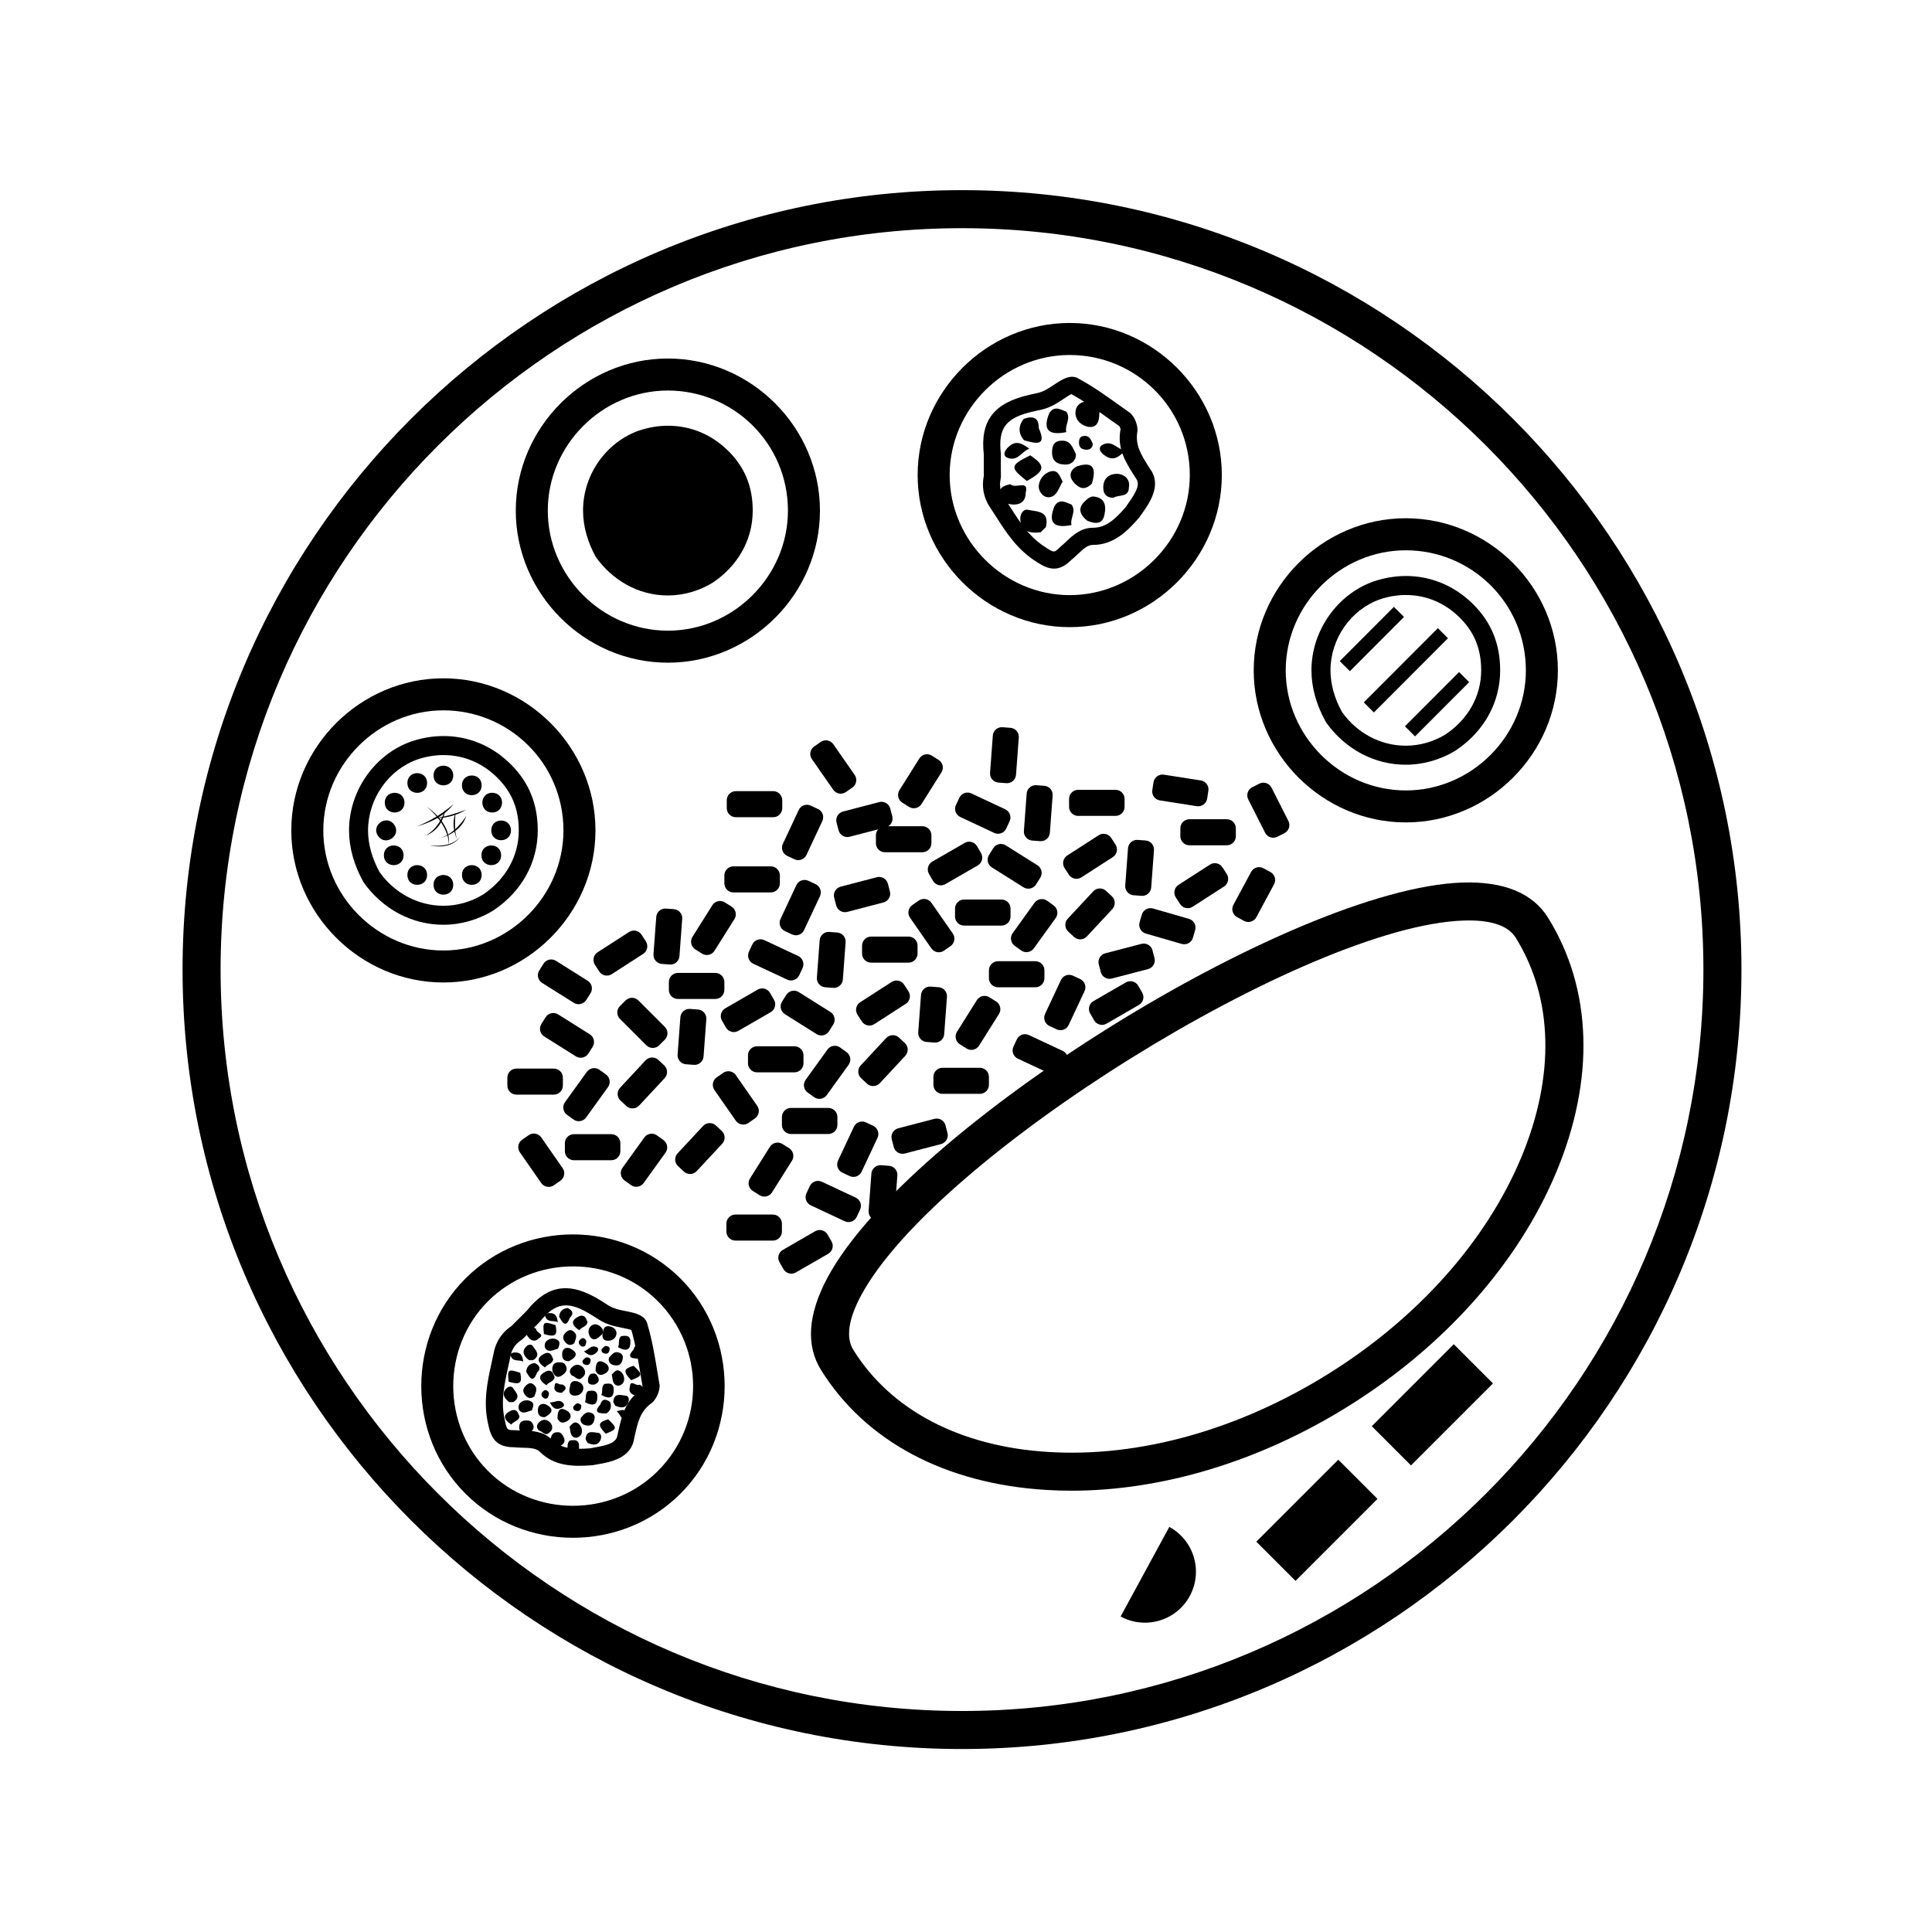 <?xml version="1.0" encoding="UTF-8"?>
<!-- Uploaded to: SVG Repo, www.svgrepo.com, Generator: SVG Repo Mixer Tools -->
<svg fill="#000000" width="800px" height="800px" version="1.1" viewBox="144 144 512 512" xmlns="http://www.w3.org/2000/svg">
 <g>
  <path d="m320.99 319.62c-22.062 0-40.305-18.242-40.305-40.305s18.242-40.305 40.305-40.305 40.305 18.242 40.305 40.305-18.242 40.305-40.305 40.305zm0-72.125c-17.398 0-31.82 14.426-31.82 31.82 0 17.398 14.426 31.82 31.82 31.82 17.398 0 31.82-14.426 31.82-31.82 0-17.82-14.426-31.82-31.82-31.82z"/>
  <path d="m343.48 279.32c0 8.062-4.242 14.848-10.605 19.09-3.394 2.121-7.637 3.394-11.879 3.394-8.062 0-14.848-4.242-19.09-10.184-2.121-3.82-3.394-8.062-3.394-12.305 0-9.758 6.363-18.242 14.848-21.215 2.543-0.848 5.094-1.273 7.637-1.273 6.363 0 11.879 2.543 16.121 6.785 4.238 4.258 6.363 9.344 6.363 15.707z"/>
  <path d="m427.49 310.2c-22.062 0-40.305-18.242-40.305-40.305s18.242-40.305 40.305-40.305 40.305 18.242 40.305 40.305-18.242 40.305-40.305 40.305zm0-72.125c-17.398 0-31.82 14.426-31.82 31.82 0 17.398 14.426 31.82 31.82 31.82 17.398 0 31.82-14.426 31.82-31.82 0-17.82-14.426-31.82-31.82-31.82z"/>
  <path d="m423.32 294.69c-1.48 0-2.934-0.676-4.469-1.699-5.238-3.223-8.195-7.859-11.059-12.344-0.586-0.918-1.176-1.844-1.793-2.769-2.019-3.516-1.496-6.492-1.305-7.613l0.02 0.02v-5.883c-0.996-8.871 2.641-13.672 12.188-15.789 0.457-0.117 0.902-0.211 1.316-0.297 1.012-0.215 1.621-0.344 2.691-0.875 0.82-0.414 1.641-0.969 2.418-1.48 2.098-1.395 4.469-2.988 6.641-1.543 3.805 2.066 7.113 4.438 10.625 6.953l2.996 2.133c1.285 1.246 1.867 3.223 1.867 4.57-0.711 3.785 0.848 6.262 2.82 9.391l0.453 0.727c3.258 4.332-0.059 9.035-2.039 11.844l-0.711 1.023c-3.34 3.918-7.004 7.344-12.297 7.344-1.402 0-2.449 0.922-4.039 2.434-0.586 0.555-1.168 1.102-1.785 1.598-1.602 1.605-3.082 2.254-4.539 2.258zm4.609-46.242c-0.52 0.223-1.445 0.84-2.09 1.273-0.934 0.621-1.918 1.273-2.906 1.77-1.586 0.797-2.648 1.02-3.773 1.254-0.363 0.074-0.762 0.16-1.215 0.273-7.367 1.637-9.465 4.336-8.715 11.133l0.016 6.328-0.086 0.559c-0.141 0.812-0.434 2.488 0.691 4.457 0.555 0.82 1.16 1.773 1.762 2.715 2.82 4.422 5.254 8.242 9.684 10.969 2.051 1.371 2.195 1.23 3.551-0.125 0.707-0.578 1.195-1.047 1.688-1.516 1.727-1.637 3.879-3.68 7.152-3.68 3.285 0 5.758-2.121 8.695-5.547l0.613-0.902c2.309-3.266 3.195-5.106 2.016-6.676l-0.555-0.867c-2.211-3.508-4.5-7.141-3.477-12.254-0.055 0.098-0.188-0.379-0.316-0.656l-2.707-1.918c-3.301-2.359-6.426-4.602-10.027-6.59zm-0.305-0.168c0.02 0.016 0.051 0.031 0.074 0.039-0.02-0.016-0.047-0.027-0.074-0.039z"/>
  <path d="m432.2 282.03c-1.809-1.359-2.715-3.168-0.906-4.977 0.906-0.906 1.809-1.809 3.168-1.359 2.262 0.453 2.715 2.262 2.262 4.527-0.453 2.711-2.262 2.711-4.523 1.809z"/>
  <path d="m433.37 272.15c-1.809 1.809-3.168 1.359-4.527 0-1.359-1.359-1.809-3.168 0.453-4.527 4.074-1.359 5.43-0.004 4.074 4.527z"/>
  <path d="m419.82 285.04c-3.168 0.453-5.43-0.453-5.43-3.621 0-1.359 0.906-2.715 2.262-2.262 2.715 0.453 5.43 0.453 4.527 4.527-0.461 0.449-0.906 0.902-1.359 1.355z"/>
  <path d="m426.57 258.52c-4.527 0.906-6.34-0.453-4.527-4.977 1.359-2.262 3.168-0.906 4.527-0.453 1.355 1.805-0.453 3.613 0 5.43z"/>
  <path d="m435.34 253.45c0 2.715-0.906 4.074-3.168 3.621-1.809-0.453-3.168-1.809-3.168-3.621 0-2.262 1.809-3.168 3.621-3.168 2.262 0 3.168 1.359 2.715 3.168z"/>
  <path d="m439.09 275.91c-1.809 0-2.715-0.906-2.715-2.715 0-2.262 1.359-3.621 3.621-3.621 1.809 0 3.621 1.359 3.168 3.621 0 2.715-2.715 1.812-4.074 2.715z"/>
  <path d="m416.11 271.46c-4.527-3.621-4.527-4.074 0.906-6.793 4.078 2.719 4.078 4.078-0.906 6.793z"/>
  <path d="m429.14 264.4c0 1.809-1.359 2.715-2.715 2.715-2.262 0-3.621-0.906-3.621-3.168 0-1.809 0.453-3.168 2.715-3.168 2.262 0 2.715 1.809 3.621 3.621z"/>
  <path d="m415.31 255c2.59-0.934 4.047-0.188 3.965 2.449 2.258 4.961-0.82 4.09-3.906 3.219-1.492-1.754-1.59-3.777-0.059-5.668z"/>
  <path d="m410.39 277.3c-0.906-1.809-3.168-4.074 1.359-4.977 1.359 1.359 4.977-1.359 4.074 2.262 0.004 3.168-2.715 3.617-5.434 2.715z"/>
  <path d="m425.61 271.64c-0.906 1.359-1.359 3.621-3.168 4.074s-3.168-1.359-3.168-2.715c0-1.809 1.359-3.621 3.168-4.074 1.809-0.457 2.269 0.906 3.168 2.715z"/>
  <path d="m442.18 263.45c-2.262 2.262-3.621 2.715-5.883 0.906-0.453-0.453-1.359-1.359-0.453-2.262 2.715-1.812 4.074 0.902 6.336 1.355z"/>
  <path d="m410.7 265.19c-1.027-0.762-0.266-1.793 0.117-2.309 1.977-2.121 3.387-1.875 5.953 0.031-2.176 0.781-3.117 3.668-6.07 2.277z"/>
  <path d="m427.96 283.14c-4.527 0.906-6.34-0.453-4.527-4.977 1.359-2.262 3.168-0.906 4.527-0.453 1.359 1.805-0.449 3.621 0 5.43z"/>
  <path d="m433.6 261.61c0 1.047-0.785 1.566-1.566 1.566-1.305 0-2.09-0.523-2.09-1.828 0-1.047 0.262-1.828 1.566-1.828 1.305 0 1.566 1.043 2.09 2.09z"/>
  <path d="m516.55 361.95c-22.062 0-40.305-18.242-40.305-40.305s18.242-40.305 40.305-40.305 40.305 18.242 40.305 40.305-18.242 40.305-40.305 40.305zm0-72.117c-17.398 0-31.82 14.426-31.82 31.82 0 17.398 14.426 31.82 31.82 31.82 17.398 0 31.82-14.426 31.82-31.82 0-17.82-14.426-31.82-31.82-31.82z"/>
  <path d="m516.55 346.66c-8.332 0-16.043-4.098-21.141-11.234-2.578-4.613-3.863-9.289-3.863-13.766 0-10.48 6.801-20.184 16.535-23.594 9.672-3.231 19.41-0.848 26.371 6.109 4.781 4.781 7.106 10.5 7.106 17.48 0 8.496-4.277 16.219-11.73 21.184-3.957 2.481-8.648 3.82-13.277 3.82zm0-44.977c-2.262 0-4.559 0.383-6.836 1.145-7.715 2.699-13.125 10.449-13.125 18.824 0 3.621 1.062 7.453 3.078 11.078 3.988 5.562 10.195 8.887 16.887 8.887 3.691 0 7.441-1.066 10.551-3.012 5.965-3.981 9.422-10.176 9.422-16.953 0-5.652-1.789-10.078-5.629-13.922-3.965-3.957-8.922-6.047-14.348-6.047z"/>
  <path d="m499.05 319.2 14.348-14.375 2.68 2.672-14.348 14.375z"/>
  <path d="m505.42 330.14 19.629-19.668 2.68 2.672-19.629 19.668z"/>
  <path d="m516.32 336.48 14.348-14.375 2.68 2.672-14.348 14.375z"/>
  <path d="m529.26 500.23 10.391 10.391-21.727 21.727-10.391-10.391z"/>
  <path d="m498.66 530.83 10.391 10.391-21.727 21.727-10.391-10.391z"/>
  <path d="m261.5 404.37c-22.062 0-40.305-18.242-40.305-40.305s18.242-40.305 40.305-40.305 40.305 18.242 40.305 40.305-18.242 40.305-40.305 40.305zm0-72.121c-17.398 0-31.82 14.426-31.82 31.82 0 17.398 14.426 31.82 31.82 31.82 17.398 0 31.82-14.426 31.82-31.82 0-17.82-14.422-31.82-31.82-31.82z"/>
  <path d="m261.5 389.07c-8.332 0-16.043-4.098-21.141-11.234-2.578-4.613-3.863-9.289-3.863-13.766 0-10.484 6.801-20.184 16.539-23.594 9.648-3.219 19.41-0.848 26.371 6.109 4.781 4.781 7.106 10.5 7.106 17.48 0 8.5-4.277 16.219-11.73 21.184-3.961 2.481-8.656 3.82-13.281 3.82zm0-44.969c-2.266 0-4.566 0.383-6.836 1.145-7.715 2.707-13.129 10.449-13.129 18.828 0 3.621 1.062 7.453 3.078 11.078 3.988 5.562 10.203 8.887 16.895 8.887 3.691 0 7.441-1.066 10.543-3.012 5.969-3.981 9.426-10.172 9.426-16.953 0-5.656-1.789-10.078-5.629-13.922-3.961-3.961-8.922-6.051-14.348-6.051z"/>
  <path d="m264.11 349.52c0 3.477-5.219 3.477-5.219 0 0-3.481 5.219-3.481 5.219 0"/>
  <path d="m271.64 352.12c0 3.481-5.219 3.481-5.219 0 0-3.477 5.219-3.477 5.219 0"/>
  <path d="m257.18 351.5c0 3.481-5.219 3.481-5.219 0 0-3.481 5.219-3.481 5.219 0"/>
  <path d="m271.64 375.88c0 3.477-5.219 3.477-5.219 0 0-3.481 5.219-3.481 5.219 0"/>
  <path d="m248.46 362.54c2.027 2.828-2.219 5.867-4.242 3.035-2.027-2.828 2.219-5.867 4.242-3.035"/>
  <path d="m279.41 364.06c0 3.481-5.219 3.481-5.219 0s5.219-3.481 5.219 0"/>
  <path d="m276.8 370.66c0 3.481-5.219 3.481-5.219 0 0-3.477 5.219-3.477 5.219 0"/>
  <path d="m264.11 378.49c0 3.477-5.219 3.477-5.219 0 0-3.481 5.219-3.481 5.219 0"/>
  <path d="m257.18 375.88c0 3.477-5.219 3.477-5.219 0 0-3.481 5.219-3.481 5.219 0"/>
  <path d="m250.95 370.66c0 3.481-5.219 3.481-5.219 0 0-3.477 5.219-3.477 5.219 0"/>
  <path d="m274.53 354.1c3.481 0.121 3.293 5.34-0.188 5.215-3.477-0.125-3.289-5.34 0.188-5.215"/>
  <path d="m251.19 356.71c0 3.481-5.219 3.481-5.219 0 0-3.477 5.219-3.477 5.219 0"/>
  <path d="m257.18 357.86s6.539 4.18 5.75 10.195c0.004 0 0.547-4.844-5.75-10.195z"/>
  <path d="m265.46 367.07s-2.281-3.668-0.711-7.738c0-0.004-0.711 5.531 0.711 7.738z"/>
  <path d="m261.99 358.56s-0.395 5.273-5.512 7.008c0 0 3.625-1.34 5.512-7.008z"/>
  <path d="m257.97 368.05s6.176 1.605 8.445-3.113c0 0-1.355 3.871-8.445 3.113z"/>
  <path d="m260.09 366.2s5.914-0.945 7.488-5.984c0-0.004-3.008 5.117-7.488 5.984z"/>
  <path d="m258.37 360.84s4.801 0.441 9.211-2.281c0.004-0.004-6.137 2.359-9.211 2.281z"/>
  <path d="m254.57 362.95s6.465-1.477 9.617-5.883c0-0.008-3.656 3.539-9.617 5.883z"/>
  <path d="m388.44 369.86h-9.922c-1.316 0-2.394-1.078-2.394-2.394v-2.117c0-1.316 1.078-2.394 2.394-2.394h9.922c1.316 0 2.394 1.078 2.394 2.394v2.117c-0.004 1.316-1.082 2.394-2.394 2.394z"/>
  <path d="m382.36 353.4 5.281-8.398c0.699-1.113 2.188-1.457 3.305-0.75l1.793 1.129c1.113 0.699 1.457 2.188 0.75 3.305l-5.281 8.398c-0.699 1.113-2.188 1.457-3.305 0.75l-1.793-1.129c-1.113-0.699-1.449-2.188-0.75-3.305z"/>
  <path d="m407.47 364.73-8.98-4.211c-1.195-0.559-1.715-1.988-1.152-3.184l0.898-1.918c0.559-1.195 1.988-1.715 3.184-1.152l8.984 4.211c1.195 0.559 1.715 1.988 1.152 3.184l-0.898 1.918c-0.562 1.195-1.992 1.715-3.188 1.152z"/>
  <path d="m426.96 387.47 6.762-7.262c0.898-0.961 2.422-1.02 3.387-0.121l1.551 1.445c0.961 0.898 1.02 2.422 0.121 3.387l-6.762 7.262c-0.898 0.961-2.422 1.02-3.387 0.121l-1.551-1.445c-0.969-0.902-1.016-2.422-0.121-3.387z"/>
  <path d="m390.83 383.25 5.668 8.141c0.75 1.082 0.484 2.578-0.598 3.336l-1.738 1.211c-1.082 0.75-2.578 0.484-3.336-0.598l-5.668-8.141c-0.75-1.082-0.484-2.578 0.598-3.336l1.738-1.211c1.086-0.75 2.586-0.48 3.336 0.598z"/>
  <path d="m403.11 373.35-8.59 4.961c-1.137 0.66-2.613 0.262-3.269-0.875l-1.059-1.832c-0.66-1.137-0.262-2.613 0.875-3.269l8.59-4.961c1.137-0.66 2.613-0.262 3.269 0.875l1.059 1.832c0.66 1.141 0.262 2.609-0.875 3.269z"/>
  <path d="m409.41 389.29h-9.922c-1.316 0-2.394-1.078-2.394-2.394v-2.117c0-1.316 1.078-2.394 2.394-2.394h9.922c1.316 0 2.394 1.078 2.394 2.394v2.117c-0.004 1.316-1.082 2.394-2.394 2.394z"/>
  <path d="m412.36 391.3 5.801-8.047c0.77-1.066 2.277-1.316 3.344-0.543l1.719 1.238c1.066 0.77 1.316 2.277 0.543 3.344l-5.801 8.047c-0.77 1.066-2.277 1.316-3.344 0.543l-1.719-1.238c-1.07-0.77-1.312-2.273-0.543-3.344z"/>
  <path d="m415.25 379.15-8.398-5.281c-1.113-0.699-1.457-2.188-0.75-3.305l1.129-1.793c0.699-1.113 2.188-1.457 3.305-0.75l8.398 5.281c1.113 0.699 1.457 2.188 0.75 3.305l-1.129 1.793c-0.703 1.109-2.191 1.449-3.305 0.75z"/>
  <path d="m422.96 354.81-0.734 9.895c-0.098 1.316-1.25 2.309-2.562 2.211l-2.109-0.156c-1.316-0.098-2.309-1.25-2.211-2.562l0.734-9.895c0.098-1.316 1.25-2.309 2.562-2.211l2.109 0.156c1.316 0.094 2.312 1.246 2.211 2.562z"/>
  <path d="m438.91 371.14-8.34 5.375c-1.109 0.715-2.594 0.395-3.309-0.715l-1.148-1.777c-0.715-1.109-0.395-2.594 0.715-3.309l8.34-5.375c1.109-0.715 2.594-0.395 3.309 0.715l1.148 1.777c0.711 1.109 0.391 2.594-0.715 3.309z"/>
  <path d="m348.91 360.57h-9.918c-1.316 0-2.394-1.078-2.394-2.394v-2.117c0-1.316 1.078-2.394 2.394-2.394h9.922c1.316 0 2.394 1.078 2.394 2.394v2.117c-0.004 1.316-1.078 2.394-2.398 2.394z"/>
  <path d="m361.93 361.58-4.211 8.984c-0.559 1.195-1.988 1.715-3.184 1.152l-1.918-0.898c-1.195-0.559-1.715-1.988-1.152-3.184l4.211-8.984c0.559-1.195 1.988-1.715 3.184-1.152l1.918 0.898c1.195 0.559 1.711 1.992 1.152 3.184z"/>
  <path d="m378.75 363.25-9.598 2.504c-1.273 0.332-2.59-0.438-2.922-1.715l-0.535-2.051c-0.332-1.273 0.438-2.59 1.715-2.922l9.598-2.504c1.273-0.332 2.59 0.438 2.922 1.715l0.535 2.051c0.328 1.273-0.441 2.59-1.715 2.922z"/>
  <path d="m439.63 360.22h-9.922c-1.316 0-2.394-1.078-2.394-2.394v-2.117c0-1.316 1.078-2.394 2.394-2.394h9.922c1.316 0 2.394 1.078 2.394 2.394v2.117c0 1.32-1.078 2.394-2.394 2.394z"/>
  <path d="m442.2 378.69 0.734-9.895c0.098-1.316 1.25-2.309 2.562-2.211l2.109 0.156c1.316 0.098 2.309 1.25 2.211 2.562l-0.734 9.895c-0.098 1.316-1.25 2.309-2.562 2.211l-2.109-0.156c-1.309-0.094-2.309-1.246-2.211-2.562z"/>
  <path d="m333.57 408.74h-9.922c-1.316 0-2.394-1.078-2.394-2.394v-2.117c0-1.316 1.078-2.394 2.394-2.394h9.922c1.316 0 2.394 1.078 2.394 2.394v2.117c0.004 1.316-1.074 2.394-2.394 2.394z"/>
  <path d="m327.5 392.29 5.281-8.398c0.699-1.113 2.188-1.457 3.305-0.75l1.793 1.129c1.113 0.699 1.457 2.188 0.75 3.305l-5.281 8.398c-0.699 1.113-2.188 1.457-3.305 0.75l-1.793-1.129c-1.113-0.703-1.449-2.191-0.75-3.305z"/>
  <path d="m352.61 403.61-8.984-4.211c-1.195-0.559-1.715-1.988-1.152-3.184l0.898-1.918c0.559-1.195 1.988-1.715 3.184-1.152l8.984 4.211c1.195 0.559 1.715 1.988 1.152 3.184l-0.898 1.918c-0.559 1.195-1.988 1.715-3.184 1.152z"/>
  <path d="m372.09 426.35 6.762-7.262c0.898-0.961 2.422-1.02 3.387-0.121l1.551 1.445c0.961 0.898 1.02 2.422 0.121 3.387l-6.762 7.262c-0.898 0.961-2.422 1.02-3.387 0.121l-1.551-1.445c-0.969-0.898-1.02-2.418-0.121-3.387z"/>
  <path d="m339 428.91 5.668 8.141c0.75 1.082 0.484 2.578-0.598 3.336l-1.738 1.211c-1.082 0.75-2.578 0.484-3.336-0.598l-5.668-8.141c-0.75-1.082-0.484-2.578 0.598-3.336l1.738-1.211c1.082-0.754 2.582-0.48 3.336 0.598z"/>
  <path d="m348.25 412.23-8.59 4.961c-1.137 0.66-2.613 0.262-3.269-0.875l-1.059-1.832c-0.66-1.137-0.262-2.613 0.875-3.269l8.59-4.961c1.137-0.66 2.613-0.262 3.269 0.875l1.059 1.832c0.664 1.141 0.266 2.613-0.875 3.269z"/>
  <path d="m354.54 428.18h-9.922c-1.316 0-2.394-1.078-2.394-2.394v-2.117c0-1.316 1.078-2.394 2.394-2.394h9.922c1.316 0 2.394 1.078 2.394 2.394v2.117c0 1.316-1.078 2.394-2.394 2.394z"/>
  <path d="m357.49 430.18 5.801-8.047c0.77-1.066 2.277-1.316 3.344-0.543l1.719 1.238c1.066 0.77 1.316 2.277 0.543 3.344l-5.801 8.047c-0.77 1.066-2.277 1.316-3.344 0.543l-1.719-1.238c-1.07-0.777-1.312-2.277-0.543-3.344z"/>
  <path d="m360.39 418.04-8.398-5.281c-1.113-0.699-1.457-2.188-0.75-3.305l1.129-1.793c0.699-1.113 2.188-1.457 3.305-0.75l8.398 5.281c1.113 0.699 1.457 2.188 0.75 3.305l-1.129 1.793c-0.707 1.113-2.191 1.449-3.305 0.75z"/>
  <path d="m368.1 393.69-0.734 9.895c-0.098 1.316-1.25 2.309-2.562 2.211l-2.109-0.156c-1.316-0.098-2.309-1.25-2.211-2.562l0.734-9.895c0.098-1.316 1.25-2.309 2.562-2.211l2.109 0.156c1.312 0.094 2.305 1.25 2.211 2.562z"/>
  <path d="m384.04 410.03-8.34 5.375c-1.109 0.715-2.594 0.395-3.309-0.715l-1.148-1.777c-0.715-1.109-0.395-2.594 0.715-3.309l8.34-5.375c1.109-0.715 2.594-0.395 3.309 0.715l1.148 1.777c0.715 1.102 0.391 2.59-0.715 3.309z"/>
  <path d="m348.28 380.5h-9.922c-1.316 0-2.394-1.078-2.394-2.394v-2.117c0-1.316 1.078-2.394 2.394-2.394h9.922c1.316 0 2.394 1.078 2.394 2.394v2.117c0.004 1.316-1.074 2.394-2.394 2.394z"/>
  <path d="m361.3 381.5-4.211 8.984c-0.559 1.195-1.988 1.715-3.184 1.152l-1.918-0.898c-1.195-0.559-1.715-1.988-1.152-3.184l4.211-8.984c0.559-1.195 1.988-1.715 3.184-1.152l1.918 0.898c1.191 0.559 1.711 1.988 1.152 3.184z"/>
  <path d="m378.12 383.16-9.598 2.504c-1.273 0.332-2.59-0.438-2.922-1.715l-0.535-2.051c-0.332-1.273 0.438-2.59 1.715-2.922l9.598-2.504c1.273-0.332 2.59 0.438 2.922 1.715l0.535 2.051c0.328 1.277-0.441 2.59-1.715 2.922z"/>
  <path d="m384.77 399.11h-9.922c-1.316 0-2.394-1.078-2.394-2.394v-2.117c0-1.316 1.078-2.394 2.394-2.394h9.922c1.316 0 2.394 1.078 2.394 2.394v2.117c-0.004 1.316-1.082 2.394-2.394 2.394z"/>
  <path d="m387.34 417.57 0.734-9.895c0.098-1.316 1.25-2.309 2.562-2.211l2.109 0.156c1.316 0.098 2.309 1.25 2.211 2.562l-0.734 9.895c-0.098 1.316-1.25 2.309-2.562 2.211l-2.109-0.156c-1.309-0.094-2.305-1.25-2.211-2.562z"/>
  <path d="m403.68 433.88h-9.922c-1.316 0-2.394-1.078-2.394-2.394v-2.117c0-1.316 1.078-2.394 2.394-2.394h9.922c1.316 0 2.394 1.078 2.394 2.394v2.117c0 1.324-1.074 2.394-2.394 2.394z"/>
  <path d="m397.61 417.43 5.281-8.398c0.699-1.113 2.188-1.457 3.305-0.75l1.793 1.129c1.113 0.699 1.457 2.188 0.75 3.305l-5.281 8.398c-0.699 1.113-2.188 1.457-3.305 0.75l-1.793-1.129c-1.113-0.703-1.453-2.191-0.75-3.305z"/>
  <path d="m422.71 428.76-8.984-4.211c-1.195-0.559-1.715-1.988-1.152-3.184l0.898-1.918c0.559-1.195 1.988-1.715 3.184-1.152l8.984 4.211c1.195 0.559 1.715 1.988 1.152 3.184l-0.898 1.918c-0.555 1.191-1.988 1.711-3.184 1.152z"/>
  <path d="m308.32 432.27 6.762-7.262c0.898-0.961 2.422-1.02 3.387-0.121l1.551 1.445c0.961 0.898 1.02 2.422 0.121 3.387l-6.762 7.262c-0.898 0.961-2.422 1.02-3.387 0.121l-1.551-1.445c-0.961-0.898-1.02-2.426-0.121-3.387z"/>
  <path d="m364.83 341.22 5.668 8.141c0.75 1.082 0.484 2.578-0.598 3.336l-1.738 1.211c-1.082 0.75-2.578 0.484-3.336-0.598l-5.668-8.141c-0.75-1.082-0.484-2.578 0.598-3.336l1.738-1.211c1.082-0.754 2.586-0.484 3.336 0.598z"/>
  <path d="m445.82 410.32-8.59 4.961c-1.137 0.66-2.613 0.262-3.269-0.875l-1.059-1.832c-0.66-1.137-0.262-2.613 0.875-3.269l8.59-4.961c1.137-0.66 2.613-0.262 3.269 0.875l1.059 1.832c0.66 1.141 0.27 2.617-0.875 3.269z"/>
  <path d="m290.77 434.09h-9.918c-1.316 0-2.394-1.078-2.394-2.394v-2.117c0-1.316 1.078-2.394 2.394-2.394h9.922c1.316 0 2.394 1.078 2.394 2.394v2.117c0 1.316-1.078 2.394-2.398 2.394z"/>
  <path d="m293.72 436.1 5.801-8.047c0.77-1.066 2.277-1.316 3.344-0.543l1.719 1.238c1.066 0.77 1.316 2.277 0.543 3.344l-5.801 8.047c-0.77 1.066-2.277 1.316-3.344 0.543l-1.719-1.238c-1.066-0.77-1.309-2.277-0.543-3.344z"/>
  <path d="m296.62 423.95-8.398-5.281c-1.113-0.699-1.457-2.188-0.75-3.305l1.129-1.793c0.699-1.113 2.188-1.457 3.305-0.75l8.398 5.281c1.113 0.699 1.457 2.188 0.75 3.305l-1.129 1.793c-0.699 1.113-2.188 1.449-3.305 0.75z"/>
  <path d="m413.99 339.44-0.734 9.895c-0.098 1.316-1.25 2.309-2.562 2.211l-2.109-0.156c-1.316-0.098-2.309-1.25-2.211-2.562l0.734-9.895c0.098-1.316 1.25-2.309 2.562-2.211l2.109 0.156c1.316 0.098 2.309 1.25 2.211 2.562z"/>
  <path d="m468.39 378.93-8.34 5.375c-1.109 0.715-2.594 0.395-3.309-0.715l-1.148-1.777c-0.715-1.109-0.395-2.594 0.715-3.309l8.34-5.375c1.109-0.715 2.594-0.395 3.309 0.715l1.148 1.777c0.711 1.105 0.387 2.598-0.715 3.309z"/>
  <path d="m418.39 405.64h-9.922c-1.316 0-2.394-1.078-2.394-2.394v-2.117c0-1.316 1.078-2.394 2.394-2.394h9.922c1.316 0 2.394 1.078 2.394 2.394v2.117c-0.004 1.316-1.082 2.394-2.394 2.394z"/>
  <path d="m431.42 406.65-4.215 8.984c-0.559 1.195-1.988 1.715-3.184 1.152l-1.918-0.898c-1.195-0.559-1.715-1.988-1.152-3.184l4.211-8.984c0.559-1.195 1.988-1.715 3.184-1.152l1.918 0.898c1.195 0.559 1.715 1.988 1.156 3.184z"/>
  <path d="m448.24 400.82-9.598 2.504c-1.273 0.332-2.59-0.438-2.922-1.715l-0.535-2.051c-0.332-1.273 0.438-2.59 1.715-2.922l9.598-2.504c1.273-0.332 2.59 0.438 2.922 1.715l0.535 2.051c0.332 1.273-0.441 2.59-1.715 2.922z"/>
  <path d="m469.12 368.01h-9.922c-1.316 0-2.394-1.078-2.394-2.394v-2.117c0-1.316 1.078-2.394 2.394-2.394h9.922c1.316 0 2.394 1.078 2.394 2.394v2.117c-0.004 1.316-1.074 2.394-2.394 2.394z"/>
  <path d="m323.57 423.48 0.734-9.895c0.098-1.316 1.25-2.309 2.562-2.211l2.109 0.156c1.316 0.098 2.309 1.25 2.211 2.562l-0.734 9.895c-0.098 1.316-1.25 2.309-2.562 2.211l-2.109-0.156c-1.312-0.094-2.305-1.246-2.211-2.562z"/>
  <path d="m348.82 472.77h-9.922c-1.316 0-2.394-1.078-2.394-2.394v-2.117c0-1.316 1.078-2.394 2.394-2.394h9.922c1.316 0 2.394 1.078 2.394 2.394v2.117c0 1.316-1.078 2.394-2.394 2.394z"/>
  <path d="m342.75 456.31 5.281-8.398c0.699-1.113 2.188-1.457 3.305-0.75l1.793 1.129c1.113 0.699 1.457 2.188 0.75 3.305l-5.281 8.398c-0.699 1.113-2.188 1.457-3.305 0.75l-1.793-1.129c-1.117-0.699-1.457-2.184-0.75-3.305z"/>
  <path d="m367.85 467.64-8.984-4.211c-1.195-0.559-1.715-1.988-1.152-3.184l0.898-1.918c0.559-1.195 1.988-1.715 3.184-1.152l8.984 4.211c1.195 0.559 1.715 1.988 1.152 3.184l-0.898 1.918c-0.555 1.191-1.992 1.711-3.184 1.152z"/>
  <path d="m323.57 449.65 6.762-7.262c0.898-0.961 2.422-1.02 3.387-0.121l1.551 1.445c0.961 0.898 1.02 2.422 0.121 3.387l-6.762 7.262c-0.898 0.961-2.422 1.02-3.387 0.121l-1.551-1.445c-0.965-0.898-1.02-2.418-0.121-3.387z"/>
  <path d="m287.44 445.43 5.668 8.141c0.75 1.082 0.484 2.578-0.598 3.336l-1.738 1.211c-1.082 0.75-2.578 0.484-3.336-0.598l-5.668-8.145c-0.75-1.082-0.484-2.578 0.598-3.336l1.738-1.211c1.086-0.746 2.582-0.48 3.336 0.602z"/>
  <path d="m363.49 476.26-8.59 4.961c-1.137 0.66-2.613 0.262-3.269-0.875l-1.059-1.832c-0.66-1.137-0.262-2.613 0.875-3.269l8.59-4.961c1.137-0.66 2.613-0.262 3.269 0.875l1.059 1.832c0.66 1.137 0.27 2.609-0.875 3.269z"/>
  <path d="m306.01 451.47h-9.922c-1.316 0-2.394-1.078-2.394-2.394v-2.117c0-1.316 1.078-2.394 2.394-2.394h9.922c1.316 0 2.394 1.078 2.394 2.394v2.117c0.004 1.316-1.074 2.394-2.394 2.394z"/>
  <path d="m308.96 453.48 5.801-8.047c0.77-1.066 2.277-1.316 3.344-0.543l1.719 1.238c1.066 0.77 1.316 2.277 0.543 3.344l-5.801 8.047c-0.77 1.066-2.277 1.316-3.344 0.543l-1.719-1.238c-1.066-0.773-1.312-2.273-0.543-3.344z"/>
  <path d="m296.06 409.76-8.398-5.281c-1.113-0.699-1.457-2.188-0.75-3.305l1.129-1.793c0.699-1.113 2.188-1.457 3.305-0.75l8.398 5.281c1.113 0.699 1.457 2.188 0.75 3.305l-1.129 1.793c-0.707 1.113-2.191 1.449-3.305 0.75z"/>
  <path d="m381.81 455.51-0.734 9.895c-0.098 1.316-1.25 2.309-2.562 2.211l-2.109-0.156c-1.316-0.098-2.309-1.25-2.211-2.562l0.734-9.895c0.098-1.316 1.25-2.309 2.562-2.211l2.109 0.156c1.312 0.094 2.305 1.246 2.211 2.562z"/>
  <path d="m314.45 396.79-8.34 5.375c-1.109 0.715-2.594 0.395-3.309-0.715l-1.148-1.777c-0.715-1.109-0.395-2.594 0.715-3.309l8.34-5.375c1.109-0.715 2.594-0.395 3.309 0.715l1.148 1.777c0.711 1.105 0.387 2.598-0.715 3.309z"/>
  <path d="m363.53 444.52h-9.922c-1.316 0-2.394-1.078-2.394-2.394v-2.117c0-1.316 1.078-2.394 2.394-2.394h9.922c1.316 0 2.394 1.078 2.394 2.394v2.117c0 1.316-1.078 2.394-2.394 2.394z"/>
  <path d="m376.55 445.53-4.211 8.984c-0.559 1.195-1.988 1.715-3.184 1.152l-1.918-0.898c-1.195-0.559-1.715-1.988-1.152-3.184l4.211-8.984c0.559-1.195 1.988-1.715 3.184-1.152l1.918 0.898c1.191 0.559 1.711 1.996 1.152 3.184z"/>
  <path d="m393.38 447.19-9.598 2.504c-1.273 0.332-2.59-0.438-2.922-1.715l-0.535-2.051c-0.332-1.273 0.438-2.59 1.715-2.922l9.598-2.504c1.273-0.332 2.59 0.438 2.922 1.715l0.535 2.051c0.328 1.273-0.441 2.59-1.715 2.922z"/>
  <path d="m315.3 421.02-7.012-7.012c-0.934-0.934-0.934-2.453 0-3.387l1.496-1.496c0.934-0.934 2.453-0.934 3.387 0l7.012 7.012c0.934 0.934 0.934 2.453 0 3.387l-1.496 1.496c-0.934 0.926-2.457 0.926-3.387 0z"/>
  <path d="m317.18 396.89 0.734-9.895c0.098-1.316 1.25-2.309 2.562-2.211l2.109 0.156c1.316 0.098 2.309 1.25 2.211 2.562l-0.734 9.895c-0.098 1.316-1.25 2.309-2.562 2.211l-2.109-0.156c-1.316-0.094-2.309-1.25-2.211-2.562z"/>
  <path d="m457.17 394.15-9.531-2.75c-1.266-0.363-2-1.699-1.637-2.969l0.59-2.035c0.363-1.266 1.699-2 2.969-1.637l9.531 2.75c1.266 0.363 2 1.699 1.637 2.969l-0.59 2.035c-0.371 1.266-1.699 2-2.969 1.637z"/>
  <path d="m470.86 383.8 4.699-8.734c0.625-1.16 2.086-1.598 3.246-0.973l1.863 1.004c1.16 0.625 1.598 2.086 0.973 3.246l-4.699 8.734c-0.625 1.16-2.086 1.598-3.246 0.973l-1.863-1.004c-1.16-0.625-1.598-2.086-0.973-3.246z"/>
  <path d="m480.96 352.73 4.484 8.848c0.594 1.176 0.121 2.625-1.055 3.219l-1.891 0.957c-1.176 0.594-2.625 0.121-3.219-1.055l-4.484-8.848c-0.594-1.176-0.121-2.625 1.055-3.219l1.891-0.957c1.176-0.598 2.625-0.117 3.219 1.055z"/>
  <path d="m461.17 357.65-9.801-1.535c-1.301-0.203-2.203-1.438-1.996-2.734l0.328-2.09c0.203-1.301 1.438-2.203 2.734-1.996l9.801 1.535c1.301 0.203 2.203 1.438 1.996 2.734l-0.328 2.09c-0.203 1.301-1.438 2.203-2.734 1.996z"/>
  <path d="m427.91 539.05c-2.227 0-4.445-0.07-6.641-0.203-26.738-1.617-47.934-12.902-59.68-31.773-4.062-6.523-3.496-14.75 1.684-24.449 21.16-39.625 123.39-103.25 168.28-104.74 10.906-0.359 18.609 2.762 22.672 9.285 11.75 18.871 12.516 42.871 2.16 67.574-10.105 24.113-29.695 46.125-55.156 61.973-23.324 14.52-49.102 22.336-73.32 22.336zm105.38-151.12c-0.457 0-0.922 0.004-1.395 0.023-41.598 1.375-140.12 62.699-159.73 99.418-3.359 6.293-4.035 11.129-2.016 14.379 9.969 16.02 28.344 25.625 51.734 27.039 24.062 1.484 50.32-5.875 74.023-20.625 23.703-14.758 41.883-35.109 51.191-57.312 9.055-21.613 8.551-42.336-1.422-58.355-1.883-3.027-6.043-4.566-12.383-4.566z"/>
  <path d="m267.34 539.83c-15.598-15.598-15.598-41.398 0-57 15.598-15.598 41.398-15.598 57 0 15.598 15.598 15.598 41.398 0 57-15.598 15.598-41.395 15.598-57 0zm51-51c-12.297-12.297-32.695-12.297-45 0-12.305 12.297-12.297 32.703 0 45s32.695 12.297 45 0c12.602-12.602 12.305-32.699 0-45z"/>
  <path d="m275.36 525.92c-1.047-1.047-1.598-2.551-1.961-4.363-1.426-5.984-0.238-11.355 0.91-16.547 0.238-1.062 0.473-2.137 0.691-3.231 1.062-3.914 3.531-5.652 4.465-6.309l-0.004 0.031 4.16-4.16c5.566-6.984 11.539-7.801 19.785-2.551 0.402 0.242 0.785 0.488 1.137 0.719 0.867 0.562 1.387 0.902 2.519 1.281 0.871 0.293 1.844 0.48 2.762 0.664 2.469 0.492 5.269 1.047 5.785 3.602 1.23 4.144 1.895 8.172 2.594 12.43l0.613 3.629c0.031 1.789-0.957 3.602-1.91 4.555-3.18 2.172-3.824 5.027-4.644 8.637l-0.191 0.836c-0.754 5.367-6.43 6.348-9.82 6.934l-1.223 0.223c-5.133 0.414-10.148 0.242-13.891-3.5-0.992-0.992-2.383-1.078-4.578-1.137-0.805-0.02-1.605-0.047-2.394-0.133-2.266 0-3.769-0.582-4.805-1.609zm35.965-29.445c-0.523-0.207-1.617-0.43-2.379-0.578-1.098-0.215-2.258-0.457-3.305-0.805-1.684-0.559-2.594-1.152-3.559-1.785-0.312-0.203-0.648-0.422-1.055-0.664-6.367-4.051-9.766-3.629-14.035 1.715l-4.465 4.484-0.453 0.336c-0.672 0.473-2.066 1.457-2.664 3.641-0.191 0.973-0.434 2.074-0.676 3.168-1.133 5.125-2.109 9.547-0.906 14.602 0.484 2.418 0.684 2.422 2.602 2.422 0.91 0.086 1.586 0.102 2.262 0.121 2.379 0.059 5.34 0.141 7.656 2.457 2.324 2.324 5.57 2.574 10.07 2.227l1.074-0.207c3.941-0.68 5.863-1.352 6.144-3.301l0.223-1.008c0.918-4.047 1.863-8.227 6.203-11.117-0.109 0.031 0.133-0.398 0.238-0.691l-0.555-3.269c-0.66-4-1.289-7.789-2.422-11.746zm-0.102-0.332c0.004 0.023 0.016 0.055 0.023 0.082-0.004-0.027-0.016-0.055-0.023-0.082z"/>
  <path d="m290.4 507.39c-0.18-1.27 0.18-2.359 1.633-2.359 0.727 0 1.449 0 1.812 0.727 0.727 1.09 0.18 1.996-0.906 2.719-1.27 0.91-1.992 0.184-2.539-1.086z"/>
  <path d="m294.78 504.73c-1.449 0-1.812-0.727-1.812-1.812 0-1.09 0.543-1.996 1.996-1.633 2.176 1.086 2.176 2.176-0.184 3.445z"/>
  <path d="m284.19 504.46c-1.449-1.09-1.996-2.359-0.727-3.629 0.543-0.543 1.449-0.727 1.812 0 0.906 1.27 1.996 2.359 0 3.629h-1.086z"/>
  <path d="m297.52 496.54c-2.176-1.449-2.359-2.719 0.18-3.809 1.449-0.363 1.633 0.906 1.996 1.633-0.18 1.27-1.633 1.27-2.176 2.176z"/>
  <path d="m303.06 498.03c-1.09 1.09-1.996 1.27-2.719 0.18-0.543-0.906-0.543-1.996 0.18-2.719 0.906-0.906 1.996-0.543 2.719 0.18 0.91 0.906 0.73 1.812-0.18 2.359z"/>
  <path d="m295.56 508.53c-0.727-0.727-0.727-1.449 0-2.176 0.906-0.906 1.996-0.906 2.902 0 0.727 0.727 0.906 1.996-0.18 2.719-1.09 1.09-1.816-0.359-2.723-0.543z"/>
  <path d="m288.15 497.54c-0.363-3.266-0.18-3.445 3.082-2.359 0.543 2.719 0 3.266-3.082 2.359z"/>
  <path d="m296.2 499.93c-0.727 0.727-1.633 0.543-2.176 0-0.906-0.906-1.09-1.812-0.18-2.719 0.727-0.727 1.449-1.09 2.359-0.18 0.902 0.902 0.355 1.812-0.004 2.898z"/>
  <path d="m294.42 490.63c1.41 0.664 1.691 1.547 0.605 2.57-1.082 2.891-1.969 1.309-2.852-0.273 0.098-1.305 0.867-2.152 2.246-2.297z"/>
  <path d="m283.52 497.59c0.363-1.09 0.363-2.902 2.539-1.449 0 1.09 2.539 1.449 0.727 2.539-1.277 1.27-2.539 0.363-3.266-1.09z"/>
  <path d="m291.88 501.42c-0.906 0.18-1.996 0.906-2.902 0.363-0.906-0.543-0.727-1.812-0.18-2.359 0.727-0.727 1.996-0.906 2.902-0.363s0.543 1.27 0.18 2.359z"/>
  <path d="m288.49 492.86c-0.105-0.715 0.609-0.828 0.969-0.875 1.641-0.059 2.106 0.605 2.371 2.398-1.184-0.559-2.719 0.215-3.34-1.523z"/>
  <path d="m288.43 506.4c-2.176-1.449-2.359-2.719 0.18-3.809 1.449-0.363 1.633 0.906 1.996 1.633-0.18 1.273-1.633 1.273-2.176 2.176z"/>
  <path d="m299.09 500.6c-0.418 0.418-0.941 0.312-1.254 0-0.523-0.523-0.629-1.047-0.105-1.57 0.418-0.418 0.836-0.629 1.359-0.105 0.527 0.523 0.215 1.047 0 1.676z"/>
  <path d="m281.64 522.8c-0.18-1.27 0.18-2.359 1.633-2.359 0.727 0 1.449 0 1.812 0.727 0.727 1.09 0.18 1.996-0.906 2.719-1.27 0.91-1.996 0.184-2.539-1.086z"/>
  <path d="m288.36 519.57c-1.449 0-1.812-0.727-1.812-1.812 0-1.09 0.543-1.996 1.996-1.633 2.172 1.086 2.172 2.176-0.184 3.445z"/>
  <path d="m278.93 515.57c-1.449-1.09-1.996-2.359-0.727-3.629 0.543-0.543 1.449-0.727 1.812 0 0.906 1.27 1.996 2.359 0 3.629h-1.086z"/>
  <path d="m288.81 511.12c-2.176-1.449-2.359-2.719 0.18-3.809 1.449-0.363 1.633 0.906 1.996 1.633-0.18 1.27-1.633 1.27-2.176 2.176z"/>
  <path d="m286.85 523.11c-0.727-0.727-0.727-1.449 0-2.176 0.906-0.906 1.996-0.906 2.902 0 0.727 0.727 0.906 1.996-0.18 2.719-1.09 1.086-1.816-0.363-2.723-0.543z"/>
  <path d="m278.8 510.17c-0.363-3.266-0.18-3.445 3.082-2.359 0.543 2.719-0.004 3.266-3.082 2.359z"/>
  <path d="m285.63 514.01c-0.727 0.727-1.633 0.543-2.176 0-0.906-0.906-1.09-1.812-0.18-2.719 0.727-0.727 1.449-1.09 2.359-0.18 0.902 0.902 0.359 1.809-0.004 2.898z"/>
  <path d="m285.7 505.21c1.41 0.664 1.691 1.547 0.605 2.57-1.082 2.891-1.969 1.309-2.852-0.273 0.102-1.305 0.871-2.156 2.246-2.297z"/>
  <path d="m284.95 517.77c-0.906 0.18-1.996 0.906-2.902 0.363s-0.727-1.812-0.18-2.359c0.727-0.727 1.996-0.906 2.902-0.363 0.902 0.547 0.539 1.273 0.18 2.359z"/>
  <path d="m279.33 503.29c-0.105-0.715 0.609-0.828 0.969-0.875 1.641-0.059 2.106 0.605 2.371 2.398-1.18-0.559-2.715 0.215-3.34-1.523z"/>
  <path d="m279.5 521.54c-2.176-1.449-2.359-2.719 0.18-3.809 1.449-0.363 1.633 0.906 1.996 1.633-0.188 1.27-1.633 1.27-2.176 2.176z"/>
  <path d="m289.19 514.38c-0.418 0.418-0.941 0.312-1.254 0-0.523-0.523-0.629-1.047-0.105-1.57 0.418-0.418 0.836-0.629 1.359-0.105 0.523 0.52 0.207 1.051 0 1.676z"/>
  <path d="m299.83 509.6c0.102-0.996 0.52-1.691 1.516-1.594 0.621-0.016 0.883 0.473 1.145 0.969 0.523 0.984-0.086 1.617-1.008 1.953-1.059 0.09-1.809-0.145-1.652-1.328z"/>
  <path d="m304.79 505.51c1.004 1.109 0.457 2.016-0.504 2.527-0.961 0.508-1.773 0.527-2.453-0.75 0.012-2.68 0.977-3.191 2.957-1.777z"/>
  <path d="m306.52 515.55c0.188-2.359 1.656-1.91 3.203-1.703 0.812-0.02 1.078 0.867 0.852 1.602-0.523 1.719-1.898 1.832-3.543 1.062-0.176-0.316-0.348-0.637-0.512-0.961z"/>
  <path d="m308.66 498.08c0.812-0.02 2.016-0.457 2.379 0.992 0.23 2.75-0.973 3.188-3.273 1.949 0.539-0.906-0.141-2.188 0.895-2.941z"/>
  <path d="m305.85 495.56c0.984 0.301 1.812 1.09 1.438 2.316-0.301 0.984-1.258 1.492-2.316 1.438-1.301-0.133-1.566-1.02-1.117-2.488 0.051-1.055 0.766-1.641 1.996-1.266z"/>
  <path d="m311.92 505.94c2.492 2.371 2.418 2.613-0.637 3.828-2.246-2.297-2.023-3.035 0.637-3.828z"/>
  <path d="m307.96 502.42c1.223 0.371 1.246 1.184 0.945 2.168-0.371 1.223-1.258 1.492-2.488 1.117-0.734-0.227-1.32-0.941-1.023-1.918 0.797-0.832 1.344-1.738 2.566-1.367z"/>
  <path d="m313.47 504.05c-1.812-0.039-3.629-0.074-1.582-2.394 0.395-1.441 1.305-1.602 2.555-0.672 0.52 1.285 0.133 2.363-0.973 3.066z"/>
  <path d="m310.93 511.51c0.109-2.109 1.621-0.039 2.578-0.551 2.301 1.238 0.699 2.09-0.09 2.922-1.617 0.035-3.012-0.66-2.488-2.371z"/>
  <path d="m308.28 507.35c0.906 0.543 1.34 1.754 1.043 2.731-0.227 0.734-1.258 1.492-2.168 0.945-0.906-0.543-0.777-1.844-1.043-2.731 0.793-0.832 1.262-1.496 2.168-0.945z"/>
  <path d="m302.27 501.11c0.551 0.473 0.07 1.023-0.168 1.293-1.211 1.113-1.996 0.91-3.359-0.281 1.262-0.344 1.922-1.93 3.527-1.012z"/>
  <path d="m304.23 510.74c0.812-0.02 2.016-0.457 2.379 0.992 0.23 2.75-0.973 3.188-3.273 1.949 0.543-0.906-0.145-2.188 0.895-2.941z"/>
  <path d="m304.93 500.75c0.711 0.215 0.719 0.684 0.551 1.25-0.215 0.711-0.73 0.863-1.438 0.645-0.422-0.133-0.762-0.543-0.59-1.109 0.453-0.484 0.766-1 1.477-0.785z"/>
  <path d="m289.89 525.64c0.133-1.301 0.676-2.207 1.977-2.074 0.812-0.02 1.148 0.621 1.492 1.258 0.68 1.281-0.109 2.109-1.316 2.551-1.375 0.113-2.359-0.188-2.152-1.734z"/>
  <path d="m294.69 518.15c1.004 1.109 0.457 2.016-0.504 2.527-0.961 0.508-1.773 0.527-2.453-0.75 0.016-2.676 0.977-3.188 2.957-1.777z"/>
  <path d="m299.18 525.41c0.188-2.359 1.656-1.91 3.203-1.703 0.812-0.02 1.078 0.867 0.852 1.602-0.523 1.719-1.898 1.832-3.543 1.062-0.168-0.32-0.34-0.637-0.512-0.961z"/>
  <path d="m299.89 512.62c0.812-0.02 2.016-0.457 2.379 0.992 0.23 2.75-0.973 3.188-3.273 1.949 0.535-0.906-0.145-2.188 0.895-2.941z"/>
  <path d="m297.07 510.1c0.984 0.301 1.812 1.09 1.438 2.316-0.301 0.984-1.258 1.492-2.316 1.438-1.301-0.133-1.566-1.02-1.117-2.488 0.055-1.055 0.773-1.641 1.996-1.266z"/>
  <path d="m305.17 520.12c2.492 2.371 2.418 2.613-0.637 3.828-2.246-2.297-2.023-3.031 0.637-3.828z"/>
  <path d="m300.49 518.36c1.223 0.371 1.246 1.184 0.945 2.168-0.371 1.223-1.258 1.492-2.488 1.117-0.734-0.227-1.32-0.941-1.023-1.918 0.797-0.84 1.34-1.746 2.566-1.367z"/>
  <path d="m304.69 518.59c-1.812-0.039-3.629-0.074-1.582-2.394 0.395-1.441 1.305-1.602 2.555-0.672 0.52 1.285 0.133 2.363-0.973 3.066z"/>
  <path d="m291 511.28c0.086-1.621 1.246-0.031 1.98-0.422 1.77 0.953 0.539 1.605-0.07 2.242-1.242 0.027-2.312-0.508-1.91-1.82z"/>
  <path d="m297.09 521.15c0.906 0.543 1.34 1.754 1.043 2.731-0.227 0.734-1.258 1.492-2.168 0.945-0.906-0.543-0.777-1.844-1.043-2.731 0.793-0.828 1.262-1.488 2.168-0.945z"/>
  <path d="m293.37 515.96c0.344 0.641-0.301 0.984-0.621 1.148-1.527 0.605-2.188 0.137-3.039-1.465 1.305 0.137 2.492-1.113 3.66 0.316z"/>
  <path d="m307.43 518.02c1.707-0.605 2.516-0.508 3.231 0.969 0.121 0.344 0.363 1.023-0.316 1.27-1.832 0.266-1.867-1.457-2.914-2.238z"/>
  <path d="m295.05 525.73c0.812-0.02 2.016-0.457 2.379 0.992 0.23 2.75-0.973 3.188-3.273 1.949 0.539-0.906-0.145-2.188 0.895-2.941z"/>
  <path d="m297.41 515.96c0.711 0.215 0.719 0.684 0.551 1.25-0.215 0.711-0.73 0.863-1.438 0.645-0.422-0.133-0.762-0.543-0.59-1.109 0.453-0.477 0.77-1 1.477-0.785z"/>
  <path d="m299.89 503.76c0.711 0.215 0.719 0.684 0.551 1.25-0.215 0.711-0.73 0.863-1.438 0.645-0.422-0.133-0.762-0.543-0.59-1.109 0.453-0.477 0.766-1 1.477-0.785z"/>
  <path d="m453.88 548.65c6.555 3.562 8.977 11.766 5.414 18.32-3.562 6.555-11.766 8.977-18.32 5.414"/>
  <path d="m398.94 607.51c-113.89 0-206.56-92.664-206.56-206.56 0-113.89 92.664-206.56 206.56-206.56 113.89 0 206.56 92.66 206.56 206.56 0 113.9-92.668 206.56-206.56 206.56zm0-403.04c-108.34 0-196.48 88.141-196.48 196.48s88.141 196.48 196.48 196.48c108.34 0 196.48-88.141 196.48-196.48-0.004-108.34-88.145-196.48-196.48-196.48z"/>
 </g>
</svg>